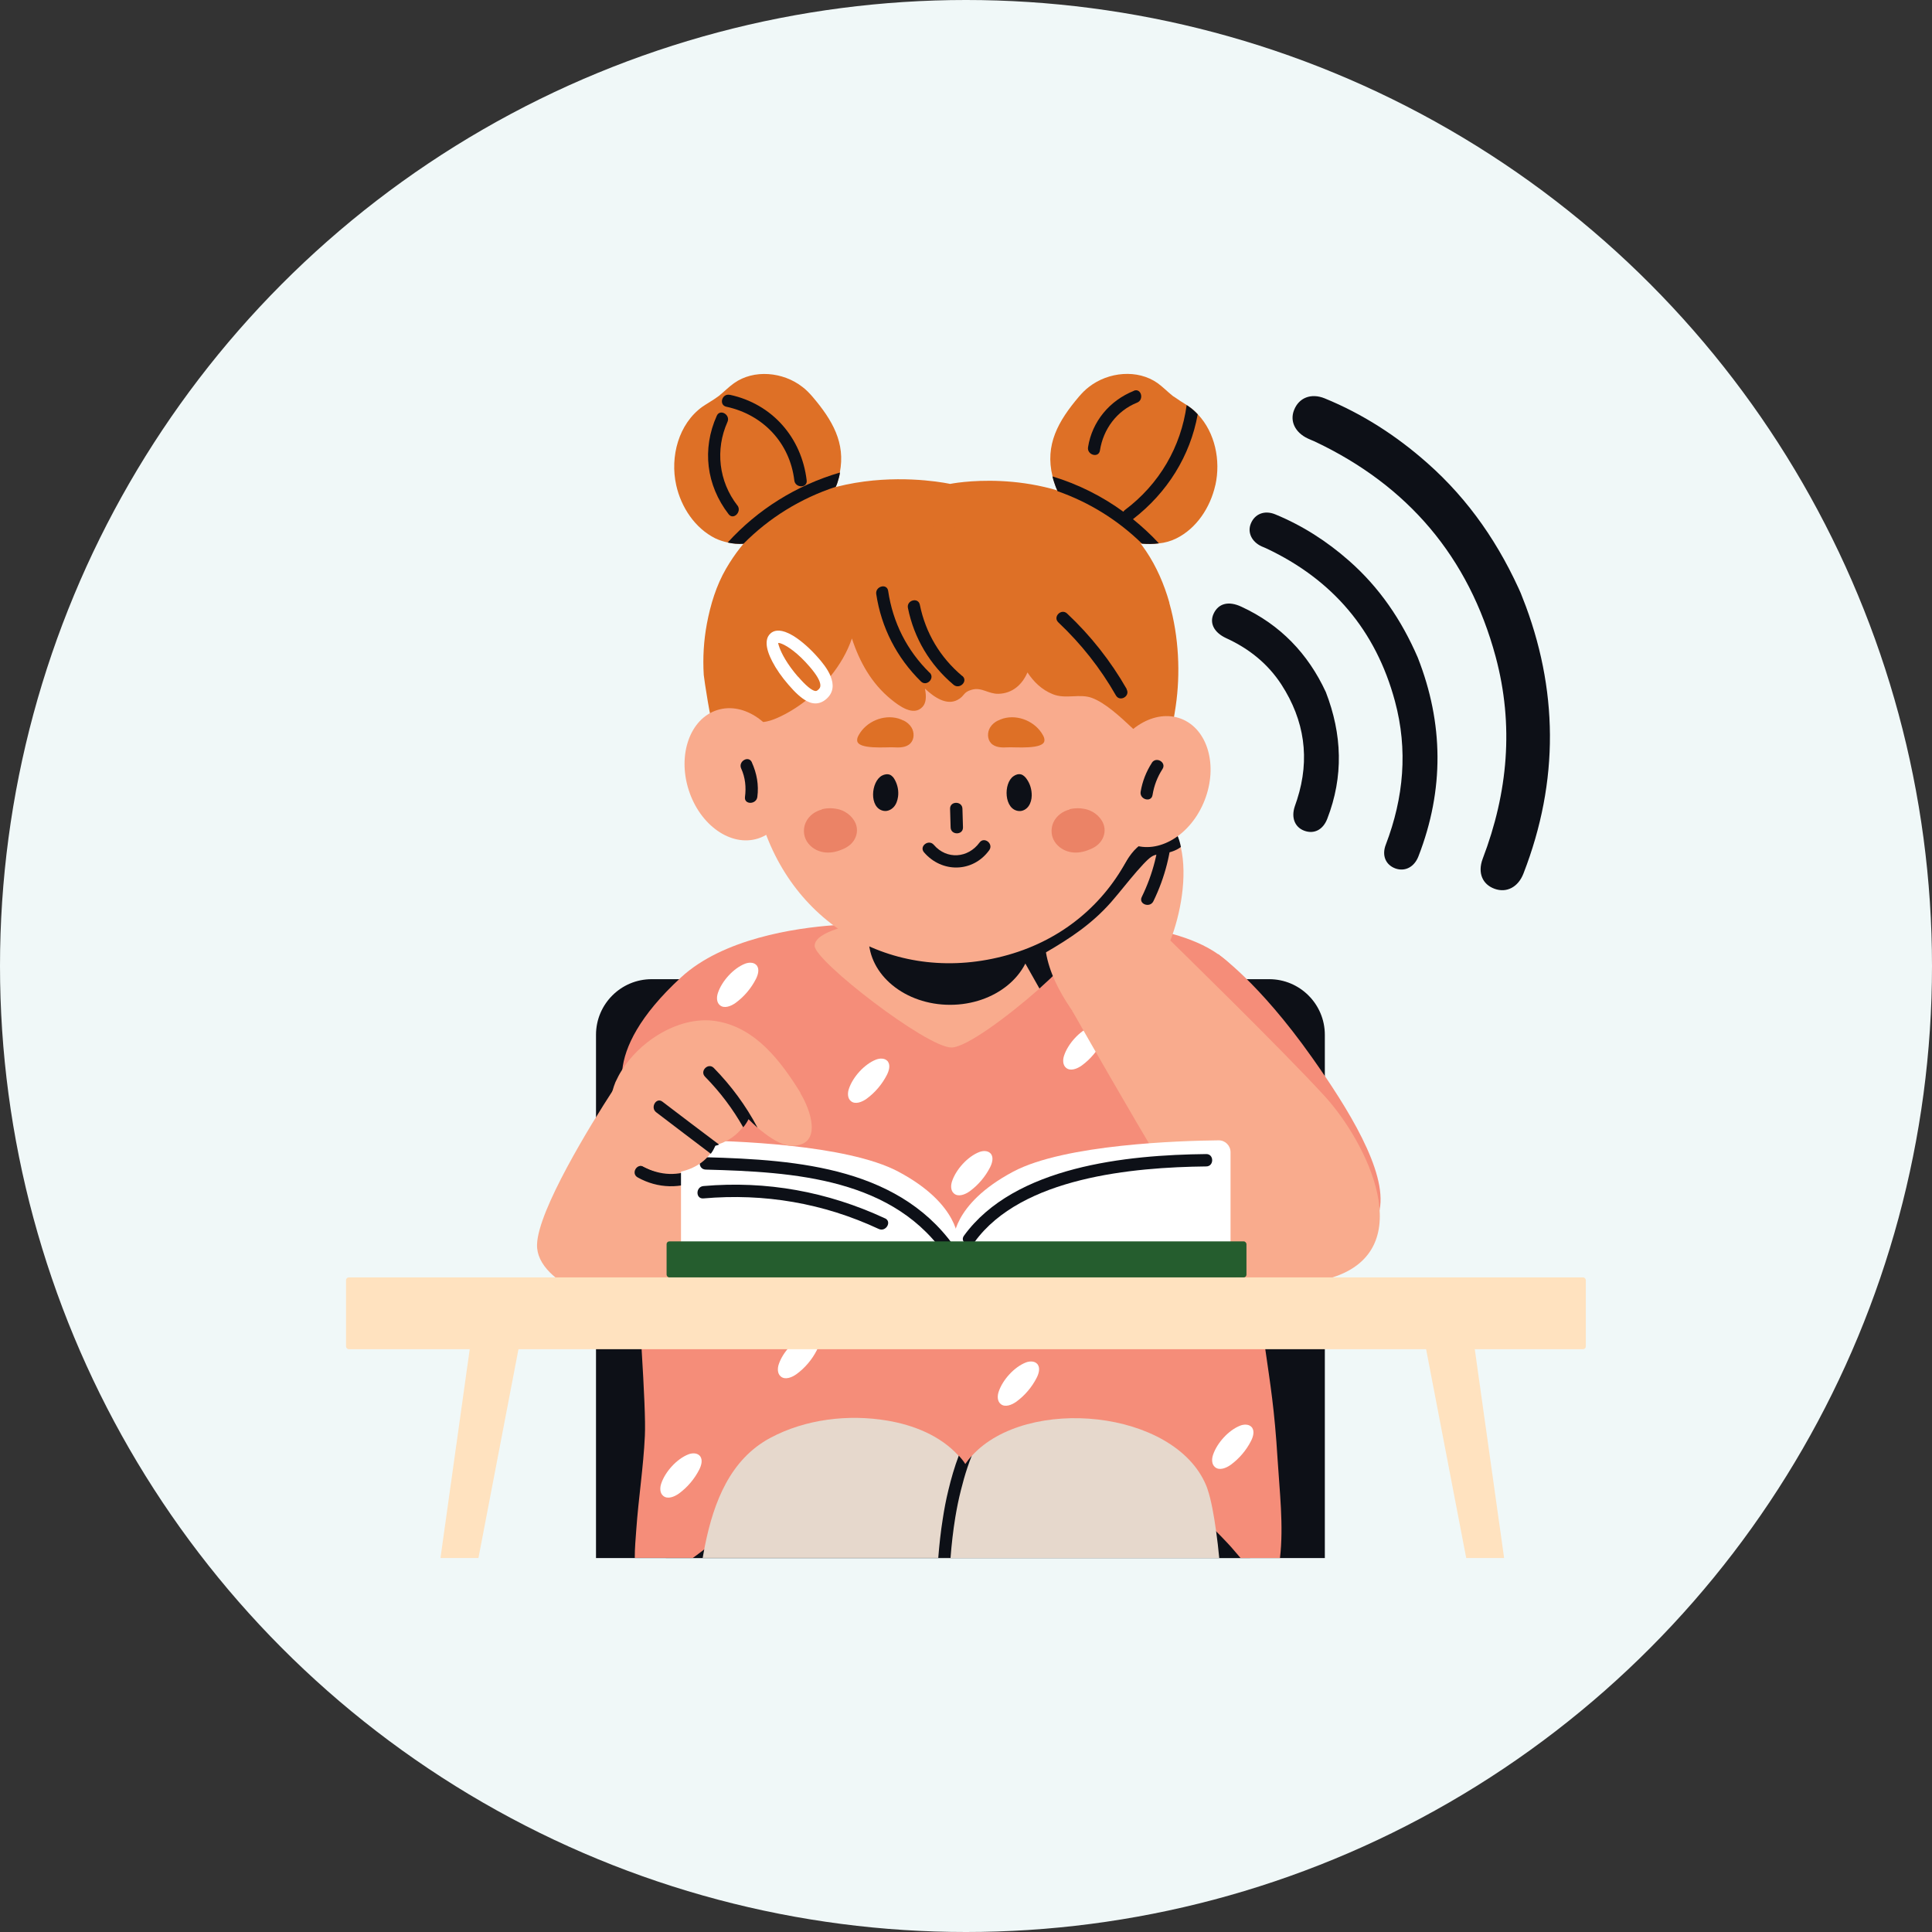 <?xml version="1.0" encoding="UTF-8"?><svg id="Layer_1" xmlns="http://www.w3.org/2000/svg" width="1080" height="1080" viewBox="0 0 1080 1080"><rect x="0" y="0" width="1080" height="1080" fill="#333333" stroke="none"/><defs><style>.cls-1{fill:#f9ab8d;}.cls-2{fill:#e6d8cc;}.cls-3{fill:#f0f8f8;}.cls-4,.cls-5{fill:#0d1017;}.cls-6{fill:#fff;}.cls-7{fill:#255d2e;}.cls-8{fill:#eb8366;}.cls-5{stroke:#f0f8f8;stroke-miterlimit:10;stroke-width:2.92px;}.cls-9{fill:#ffe2bf;}.cls-10{fill:#de7026;}.cls-11{fill:#f58d79;}</style></defs><circle class="cls-3" cx="540" cy="540" r="540"/><path class="cls-4" d="M364.19,547.37h345.3c17.12,0,31.1,13.9,31.1,31.1v292.5h-407.42v-292.5c0-17.12,13.9-31.1,31.1-31.1h-.08Z"/><path class="cls-11" d="M680.8,533.31s22.46,15.13,52.67,57.88c19.83,28.05,42.03,63.52,37.75,85.08-4.24,21.57-51.99-22.5-51.99-22.5l-38.43-103.22v-17.25h0Z"/><path class="cls-4" d="M698.77,870.93h-326.53c1.31-3.05,2.84-5.21,4.7-5.42.04,0,6.36-.72,17.25-1.91,1.06-.08,2.2-.25,3.39-.34,27.29-2.97,78.01-8.6,129.41-14.24,1.02-.08,2.03-.21,3.05-.34,1.31-.17,2.67-.3,3.98-.47,4.92-.55,9.87-1.06,14.7-1.61,32.5-3.6,63.98-7.03,88.73-9.75,15.89-1.74,28.9-3.18,37.63-4.15,7.63-.85,11.95-1.31,11.95-1.31,2.97,9.96,8.14,24.41,11.78,39.53h.04-.08Z"/><path class="cls-10" d="M653.69,336.91c-5.85-20.68-17.2-39.41-35.21-50.59-40.93-25.34-87.37-15.81-87.37-15.81,0,0-86.48-19.32-125.21,47.33-5.47,9.41-8.73,20.08-10.76,30.89-1.74,9.36-2.33,18.94-1.74,28.52.17,2.33,4.11,27.8,5.08,27.42-2.37.76-3.64,4.75-.89,6.74,22.33,15.76,38.6,38.73,60.59,54.83,22.71,16.61,48.98,19.36,76.06,19.32,51.1-.08,111.48-43.47,112.33-44.03,2.08-1.48,3.18-10.97,3.77-13.31,2.88-11.06,5.25-22.25,6.91-33.56,2.63-17.88,1.82-38.56-3.6-57.63h0l.04-.13Z"/><path class="cls-11" d="M715.42,870.93h-21.95c-2.67-3.09-5.21-6.19-7.33-8.39-2.03-2.16-4.19-4.41-6.36-6.57-8.31-8.14-17.75-15.55-29.32-17.33-4.19-.68-8.56-1.27-13.01-1.78-27.8-3.31-60.3-4.15-91.4-3.9-2.97,0-5.97.04-8.94.08-1.4,0-2.8.04-4.19.04-.97,0-1.99,0-2.92.04-55.72,1.1-102.75,5.42-102.75,5.42-9.66,8.18-19.49,16.69-29.7,24.66-1.31,1.02-2.58,2.03-3.9,2.97-2.08,1.61-4.19,3.14-6.31,4.7h-32.5c-.04-5.21.51-11.02.85-15.89,1.23-17.46,3.98-34.79,4.79-52.25.42-8.14-.47-26.31-1.82-48.56-.51-7.92-1.06-16.31-1.65-25-.34-4.96-.72-10-1.06-15.13-1.78-24.03-3.69-48.77-5.25-68.94-1.78-22.58-3.05-39.49-3.05-43.26,0-1.23.04-2.42.21-3.73,1.31-12.54,9.28-30.08,32.92-51.82,23.43-21.57,63.6-27.5,85.25-29.07q9.63-.71,0,0c5.42-.42,9.66-.51,12.25-.55h8.43l82.12-.25s2.46-.25,6.65-.51c.68,0,1.36-.08,2.12-.08h0c3.6-.21,8.09-.34,13.31-.47h9.87c2.8,0,5.72.08,8.69.25h0c14.7.59,31.27,2.37,46.1,6.53,9.49,2.63,18.26,6.27,25.25,11.19h.04s.17.08.21.17c.04,0,.08.04.17.08.08.08.25.21.34.25s.17.08.25.21c.08.04.17.08.25.21.08.04.21.17.3.21.17.08.3.25.47.34s.3.25.51.42c.08.08.25.21.34.3,0,0,.08.04.17.08,4.19,3.43,7.63,7.42,10,12.08,4.45,8.64,7.75,17.88,10.21,27.5,4.49,17.63,6.1,36.4,6.19,54.53h0c.08,33.77-5.04,65.51-6.4,84.36-.25,3.22-.34,6.06-.34,8.47,0,1.31.04,2.46.21,3.56,1.27,11.23,2.42,20.13,3.56,28.09,2.8,19.66,5.17,33.52,6.86,61.31,1.1,17.92,3.47,37.42,1.36,55.38h-.08Z"/><path class="cls-6" d="M616.74,574.92s-.25-.3-.42-.47c-1.53-1.61-4.15-1.53-6.23-.76-6.57,2.54-13.05,9.75-15.25,16.36-.81,2.33-.81,5.3,1.1,6.86,2.42,2.08,6.23.55,8.81-1.31,4.75-3.47,8.69-8.14,11.36-13.39,1.14-2.29,1.99-5.25.59-7.29h.04Z"/><path class="cls-6" d="M457.25,747.46s-.25-.3-.42-.47c-1.53-1.61-4.15-1.53-6.23-.76-6.57,2.54-13.05,9.75-15.25,16.36-.81,2.33-.81,5.3,1.1,6.86,2.42,2.08,6.23.55,8.81-1.31,4.75-3.47,8.69-8.14,11.36-13.39,1.14-2.29,1.99-5.25.59-7.29h.04Z"/><path class="cls-1" d="M380.68,724.07c-21.69,11.19-57.97,2.67-73.31-12.8-4.66-4.7-7.33-9.96-7.16-15.55.51-19.24,30.17-67.37,42.37-86.14,3.14-4.87,5.04-7.75,5.04-7.75l13.56,7.03,38.01,19.62s.55,4.66,1.06,11.86c1.48,23.01,2.03,72.54-19.45,83.64h-.08l-.04.09Z"/><path class="cls-4" d="M388.73,653.09c-9.28,4.53-19.83,4.15-28.81-.89-3.9-2.16-7.37,3.77-3.47,5.97,11.27,6.31,24.19,6.57,35.81.89,3.98-1.99.51-7.92-3.47-5.97h-.04Z"/><path class="cls-1" d="M602.63,528.77c0,2.03-3.98,6.99-10.21,13.18-3.22,3.22-7.16,6.91-11.31,10.64-17.71,15.64-41.06,32.97-49.28,32.97-13.81,0-76.44-48.39-76.44-56.82s23.77-12.25,23.77-12.25l97.58-.89s25.85,5.59,25.85,13.14h.04v.04Z"/><path class="cls-4" d="M592.37,541.95c-3.22,3.22-7.16,6.91-11.31,10.64l-9.07-16.06,7.16-4.49s6.36-3.18,7.37-.76c.76,1.74,3.98,7.54,5.81,10.72h0l.04-.04Z"/><path class="cls-1" d="M680.8,557.37s-21.99,19.07-29.83,23.52c-8.81,4.96-18.69,11.06-29.07,10.17-.76.25-1.57.25-2.42.04-13.6-17.37-31.02-36.48-34.79-58.73-.51-2.33-.76-4.7-.81-7.03.21-.34.42-.76.72-1.1,3.73-6.19,8.86-11.86,12.84-17.12l24.15-31.91c-.81-.89-1.14-2.29-.25-3.64,3.22-5.21,6.06-10.64,8.64-16.19-2.46-1.82-2.08-6.4,1.65-6.27.72,0,1.14.17,1.82.17,1.1-.72,2.58-.34,3.64.51.89.17,1.65.34,2.46.55,2.67.72,5.21,1.74,7.16,2.97,5.08,3.05,8.69,7.58,11.06,13.05,1.06,2.29,1.82,4.7,2.33,7.29,3.77,16.36-.17,37.5-5.97,52.33,8.73,9.66,26.57,31.61,26.57,31.61v-.17l.08-.04Z"/><path class="cls-4" d="M660.13,473.47c-1.53,1.1-2.97,1.91-5.08,2.58-11.06,3.35-8.47-1.57-19.58,11.06-5.08,5.85-9.24,11.31-14.36,17.2-10.72,12.16-22.84,20.17-36.4,28.05-2.58,1.48-10.47,5.34-13.14,6.86-3.9,2.2-2.16-6.19,1.65-8.35,3.9-2.2,7.67-4.41,11.31-6.74,16.19-10,30.13-21.31,41.61-37.46,3.39-4.87,6.23-10.72,11.19-14.24,6.06-4.36,13.81-3.22,20.47-6.27,1.06,2.29,1.82,4.7,2.33,7.29h0Z"/><path class="cls-1" d="M599.36,565s67.97,119.83,83.56,138.98c15.55,19.11,13.26,25.85,62.16,10.04,48.94-15.76,18.69-75.64-4.28-100.93-23.05-25.34-86.57-87.33-86.57-87.33l-54.79,39.24h-.08Z"/><path class="cls-4" d="M648.56,460.68c-.59,14.36-4.03,27.84-10.3,40.72-1.99,3.98,4.53,6.36,6.48,2.42,6.53-13.39,10.13-27.67,10.76-42.5.21-4.45-6.65-5.08-6.86-.68h-.04l-.04.04Z"/><ellipse class="cls-4" cx="531.1" cy="524.41" rx="45.51" ry="37.29"/><path class="cls-1" d="M638.6,391.19c-17.5-61.95-76.44-96.36-138.39-78.86-61.95,17.5-92.84,81.82-75.38,143.81,17.46,61.99,76.69,95.17,138.64,77.67,61.95-17.5,92.54-80.68,75.13-142.63h0Z"/><path class="cls-10" d="M648.52,400.42c-6.61-53.69-50-95.47-103.94-104.2-54.45-8.73-121.27,15.17-134.79,73.56-1.91-1.86-6.02-1.1-5.93,2.33.25,8.47,2.16,17.58,6.48,23.86,2.67,3.94,6.27,6.74,10.93,7.58,1.65.3,3.47.34,5.42.08,2.42-.3,5.04-1.06,7.88-2.33,5.47-2.42,10.93-5.76,15.97-9.7,5-3.94,9.7-8.56,13.73-13.56,5.25-6.48,9.41-13.64,11.95-21.14,4.28,13.09,10.93,25.17,22.03,34.15,4.19,3.39,12.42,9.7,17.5,4.03,2.08-2.29,2.12-6.02,1.31-10.13,5.17,4.87,12.03,9.49,18.09,6.36,4.28-2.2,3.05-4.41,8.14-5.76,5.55-1.53,9.15,2.42,14.87,2.29,7.84-.21,13.31-5.17,16.19-11.95,3.47,5.21,7.92,9.66,14.15,12.16,7.29,2.97,15.04-.51,21.99,2.12,7.42,2.8,15.47,10.25,22.8,17.12,3.47,3.22,6.78,6.36,9.75,8.81.17.08.25.21.42.3,2.2,1.78,5.93.81,5.93-2.42,0-4.66-.3-9.19-.85-13.69h.04l-.08.13Z"/><path class="cls-6" d="M464.36,378.09c-1.74-4.28-5-8.09-6.61-9.96-4.53-5.25-9.53-9.7-13.98-12.5-1.02-.59-1.99-1.14-2.88-1.57-5.34-2.54-8.43-1.53-10.13,0-1.99,1.74-3.64,5.42-.3,13.09.34.81.76,1.65,1.23,2.58h0c2.16,4.19,5.3,8.73,9.11,13.09,3.77,4.41,6.99,7.29,9.79,8.86.59.34,1.23.59,1.82.85,1.14.47,2.33.68,3.43.68,2.12,0,4.15-.81,6.02-2.42,4.36-3.77,4.19-8.43,2.46-12.63h.04v-.09ZM446.02,378.22c-6.1-7.08-9.07-12.88-10.25-16.14-.55-1.4-.76-2.37-.76-2.67h.25c.42,0,1.02.17,1.86.51,3.09,1.27,8.86,5.04,15.47,12.75,8.43,9.75,5.81,12.03,4.87,12.88-.89.81-1.4.89-2.46.51-1.48-.55-4.15-2.33-8.86-7.8h-.08l-.04-.04Z"/><path class="cls-4" d="M499.11,434.32c-.47-.51-1.02-.97-1.65-1.23-1.4-.55-3.05-.25-4.41.47-6.23,3.31-7.37,18.14.85,19.7,2.08.42,4.24-.55,5.68-2.12s2.12-3.64,2.42-5.72c.47-3.22-.21-6.61-1.78-9.49-.3-.59-.72-1.14-1.1-1.65h0v.04Z"/><path class="cls-4" d="M572.63,433.98c-.51-.47-1.1-.85-1.78-1.06-1.48-.42-3.05.08-4.28.97-5.81,3.94-5.34,18.86,3.05,19.49,2.08.17,4.15-1.02,5.34-2.71,1.23-1.74,1.74-3.86,1.78-5.93.04-3.31-.89-6.57-2.8-9.24-.34-.55-.81-1.06-1.31-1.53h0Z"/><ellipse class="cls-1" cx="412.33" cy="432.83" rx="28.73" ry="37.67" transform="translate(-111.77 145.3) rotate(-17.64)"/><ellipse class="cls-1" cx="646.63" cy="436.91" rx="37.67" ry="28.73" transform="translate(3.44 878.87) rotate(-68.54)"/><path class="cls-4" d="M420.3,426.14c-1.82-4.03-7.8-.55-5.97,3.47,2.29,5.04,2.84,10.42,2.12,15.89-.59,4.41,6.31,4.36,6.91,0,.89-6.74-.3-13.18-3.09-19.36h.04Z"/><path class="cls-4" d="M643.9,426.44c-3.18,4.92-5.3,10.38-6.27,16.14-.72,4.36,5.97,6.23,6.65,1.82.85-5.25,2.67-10,5.55-14.49,2.42-3.73-3.56-7.25-5.97-3.47h.04Z"/><path class="cls-4" d="M538.01,452.12c-.08-4.45-7.03-4.45-6.91,0,.08,3.43.21,6.91.3,10.38.08,4.45,7.03,4.45,6.91,0-.08-3.43-.21-6.91-.3-10.38Z"/><path class="cls-4" d="M547.54,471.02c-6.4,8.73-18.31,9.66-25.51,1.27-2.88-3.39-8.39.76-5.51,4.15,9.96,11.61,27.29,11.44,36.44-1.14,2.63-3.6-2.8-7.88-5.42-4.28h0Z"/><path class="cls-10" d="M505.17,402.84c-.97-.51-2.03-.89-3.09-1.23-8.31-2.33-17.88,1.78-22.03,9.28-.51.89-.97,1.91-.89,2.97.08,5.3,16.48,3.69,20.21,3.9,3.43.21,7.33.21,9.66-2.33,2.12-2.29,2.12-6.02.55-8.69-1.06-1.78-2.63-3.05-4.45-3.98h.04v.08Z"/><path class="cls-10" d="M557.84,402.84c.97-.51,2.03-.89,3.09-1.23,8.31-2.33,17.88,1.78,22.03,9.28.51.89.97,1.91.89,2.97-.08,5.3-16.48,3.69-20.21,3.9-3.43.21-7.33.21-9.66-2.33-2.12-2.29-2.12-6.02-.55-8.69,1.06-1.78,2.63-3.05,4.45-3.98h-.04v.08Z"/><path class="cls-10" d="M679.36,271.27c-2.8,12.37-10.42,24.07-21.78,29.7-3.05,1.53-6.27,2.42-9.79,2.8-3.05.42-6.19.42-9.36.17-8.31-.72-16.61-3.35-23.56-6.23-10.51-4.36-19.03-12.8-23.6-23.09-.76-1.57-1.36-3.22-1.91-4.92-.34-1.1-.72-2.2-.97-3.35-4.41-17.75,3.22-31.02,14.7-44.58,1.74-2.03,3.6-3.94,5.68-5.51,10.85-8.43,27.16-10,38.35-2.08,2.88,2.08,5.47,4.75,8.31,7.03.25.21.55.42.89.59,2.29,1.65,4.7,3.14,7.12,4.66.42.25.89.59,1.31.89,1.82,1.27,3.39,2.67,4.87,4.28,9.62,10.17,12.84,25.76,9.79,39.58h-.04v.04Z"/><path class="cls-10" d="M469.53,264.2c-.25,1.82-.76,3.6-1.36,5.47-.25.81-.55,1.65-.97,2.46-4.41,11.31-13.35,20.76-24.62,25.47-7.88,3.22-17.71,6.23-26.99,6.36-2.97.17-5.97-.04-8.81-.72-2.42-.51-4.75-1.27-6.99-2.33-11.31-5.68-19.03-17.33-21.78-29.7-3.56-15.97,1.36-34.32,14.66-43.86,2.8-1.91,5.81-3.56,8.47-5.51.25-.21.55-.42.81-.59,2.84-2.29,5.42-4.96,8.35-7.03,11.1-7.92,27.46-6.36,38.26,2.08,2.12,1.57,3.98,3.56,5.68,5.51,11.06,13.01,18.52,25.76,15.21,42.42h.08Z"/><path class="cls-4" d="M647.75,303.73c-3.05.42-6.19.42-9.36.17-13.35-13.05-29.41-23.09-47.2-29.32-.76-1.57-1.36-3.22-1.91-4.92-.34-1.1-.72-2.2-.97-3.35,14.36,4.36,27.75,11.06,39.66,19.75.21-.34.42-.59.76-.89,19.45-14.58,31.44-35.42,34.62-58.73.42.25.89.59,1.31.89,1.82,1.27,3.39,2.67,4.87,4.28-4.19,23.22-16.95,43.73-36.19,58.6,5.08,4.15,10,8.64,14.45,13.47h-.04v.04Z"/><path class="cls-4" d="M469.53,264.2c-.25,1.82-.76,3.6-1.36,5.47-.25.81-.55,1.65-.97,2.46-19.7,6.48-37.25,17.33-51.61,31.86-2.97.17-5.97-.04-8.81-.72,16.86-18.52,38.26-31.91,62.71-39.11h0l.04.04Z"/><path class="cls-4" d="M519.7,376.1c-12.75-12.54-20.59-28.09-23.22-45.81-.68-4.41-7.33-2.54-6.65,1.82,2.84,18.77,11.48,35.55,24.96,48.81,3.18,3.14,8.05-1.78,4.92-4.92h0v.08Z"/><path class="cls-4" d="M537.88,377.88c-12.37-10.42-20.47-24.03-23.69-39.83-.89-4.36-7.54-2.54-6.65,1.82,3.43,16.95,12.29,31.78,25.51,42.92,3.39,2.84,8.31-2.03,4.92-4.92h-.08Z"/><path class="cls-4" d="M629.83,385.17c-8.98-15.68-20.13-29.83-33.31-42.2-3.22-3.05-8.14,1.82-4.92,4.92,12.75,12.03,23.52,25.64,32.2,40.85,2.2,3.86,8.18.42,5.97-3.47h.04v-.08Z"/><path class="cls-4" d="M633.86,218.47c-13.52,5.42-23.35,17.03-25.64,31.53-.68,4.36,5.97,6.23,6.65,1.82,1.86-11.95,9.45-22.2,20.76-26.74,4.11-1.61,2.29-8.35-1.82-6.65h0l.04.04Z"/><path class="cls-4" d="M407.88,220.72c-4.36-.89-6.19,5.72-1.82,6.65,20.47,4.41,35.47,20.21,37.97,41.19.51,4.36,7.42,4.41,6.91,0-2.84-23.94-19.24-42.8-43.01-47.88h-.04v.04Z"/><path class="cls-4" d="M412.16,282.5c-10.38-13.39-12.42-31.19-5.51-46.61,1.82-4.03-4.15-7.54-5.97-3.47-8.35,18.6-5.85,38.86,6.61,55,2.71,3.56,7.58-1.4,4.92-4.92h-.04Z"/><path class="cls-8" d="M597.92,452.5c-3.94,1.06-7.33,3.43-9.11,7.33-1.23,2.8-1.36,6.27,0,9.28,1.61,3.56,5.04,6.06,8.6,6.99s7.08.47,10.3-.68c2.84-.97,5.51-2.37,7.37-4.66s2.92-5.55,2.16-8.81c-1.02-4.53-5.21-8.18-9.49-9.41-3.18-.89-6.74-.97-9.92-.17h.04l.04.13Z"/><path class="cls-8" d="M459.49,452.5c-3.94,1.06-7.33,3.43-9.11,7.33-1.23,2.8-1.36,6.27,0,9.28,1.61,3.56,5.04,6.06,8.6,6.99s7.08.47,10.3-.68c2.84-.97,5.51-2.37,7.37-4.66s2.92-5.55,2.16-8.81c-1.02-4.53-5.21-8.18-9.49-9.41-3.18-.89-6.74-.97-9.92-.17h.04l.04.13Z"/><polygon class="cls-9" points="840.81 870.93 819.62 870.93 797.2 754.19 794.49 740.04 824.41 754.19 840.81 870.93"/><polygon class="cls-9" points="292.5 740.04 289.83 754.19 267.46 870.93 246.23 870.93 262.58 754.19 292.5 740.04"/><rect class="cls-9" x="193.43" y="714.07" width="693.05" height="40.13" rx="1.53" ry="1.53"/><path class="cls-2" d="M392.8,870.93h0c.25-1.61.55-3.14.85-4.7.17-.85.34-1.78.51-2.63,4.87-23.94,13.98-47.8,36.48-59.83,19.58-10.47,43.52-13.31,65.25-9.66,14.7,2.46,29.7,8.35,39.92,19.62,1.36,1.53,2.63,3.05,3.64,4.7.51.59.97,1.27,1.27,1.91,2.37,3.77,4.15,7.97,5.25,12.58.08.3.17.68.25.97.89,4.19,1.74,8.43,2.42,12.67h0c1.14,6.91,2.03,15.21,2.67,24.32h-158.6.04l.04.04Z"/><path class="cls-2" d="M527.63,870.93c.59-8.3,1.36-15.93,2.37-22.25h0c.76-4.96,1.74-9.87,2.8-14.7.04-.25.08-.55.21-.8,1.27-5.47,3.47-10.3,6.57-14.66,1.1-1.65,2.37-3.22,3.73-4.75,30.68-33.73,113.22-25.85,130.93,16.57.34.76.59,1.57.89,2.46h0c1.86,5.55,3.39,13.69,4.7,23.22.68,4.7,1.23,9.75,1.74,14.96h-153.9l-.04-.04Z"/><path class="cls-4" d="M543.26,813.69c-.89,2.2-1.74,4.41-2.46,6.65-1.4,4.19-2.58,8.39-3.64,12.67-1.27,5-2.29,10.04-3.14,15.17h0c-1.23,7.5-2.08,15.13-2.67,22.71h-6.86c.59-7.33,1.36-14.66,2.54-21.95h0c.81-5.34,1.82-10.64,3.09-15.81,1.57-6.61,3.47-13.14,5.85-19.45,1.36,1.53,2.63,3.05,3.64,4.7,1.1-1.65,2.37-3.22,3.73-4.75h-.04l-.04.04Z"/><path class="cls-6" d="M380.68,700.47v-56.36c0-3.69,2.97-6.74,6.74-6.65,21.02.21,85.93,2.16,114.75,17.5,34.62,18.39,33.47,39.03,33.47,39.03l-12.92,10.04-141.95-3.56h-.08Z"/><path class="cls-6" d="M687.88,700.47v-56.36c0-3.69-2.97-6.74-6.74-6.65-21.02.21-85.93,2.16-114.75,17.5-34.62,18.39-33.47,39.03-33.47,39.03l12.92,10.04,141.95-3.56h.08Z"/><path class="cls-4" d="M536.02,700.59c-30.85-47.97-89.79-52.25-141.53-53.69-4.45-.08-4.45,6.78,0,6.91,49.03,1.31,106.19,4.62,135.55,50.25,2.37,3.73,8.39.25,5.97-3.47Z"/><path class="cls-4" d="M494.7,681.06c-32.08-14.92-66.23-21.14-101.48-18.05-4.41.42-4.45,7.29,0,6.91,34.11-2.97,66.99,2.63,98.01,17.08,3.98,1.86,7.54-4.11,3.47-5.97h0v.04Z"/><path class="cls-4" d="M674.28,645.13c-44.24.47-107.16,6.74-135.42,45.64-2.63,3.6,3.39,7.08,5.97,3.47,26.27-36.19,88.56-41.74,129.45-42.2,4.45,0,4.45-6.99,0-6.91h0Z"/><rect class="cls-7" x="372.63" y="693.94" width="324.15" height="20.13" rx="1.53" ry="1.53"/><path class="cls-1" d="M447.63,611.14c-10.97-17.75-25.25-36.91-47.42-40.34-10.97-1.74-22.58,1.65-32.71,7.92-8.05,5-14.96,11.82-19.75,19.32-1.48,2.29-2.67,4.62-3.73,6.91-.59,1.48-1.14,3.05-1.53,4.53-3.35,12.03-.34,25.64,7.67,35.04.17.17.3.3.42.51,2.29,2.63,5,4.92,8.14,6.65h0c1.27.76,2.63,1.36,4.03,1.91.76.3,1.53.59,2.33.81h0s.25.08.34.08c4.96,1.4,10.25,1.53,15.17.47,3.77-.81,7.37-2.29,10.47-4.36,1.65-1.1,3.18-2.37,4.49-3.86.59-.68,1.14-1.31,1.65-2.03,1.06-1.36,1.86-2.92,2.58-4.49.04,0,.21-.04.25-.04.55-.17,1.14-.34,1.74-.55,1.57-.51,3.05-1.14,4.45-1.91,3.56-1.86,6.61-4.49,9.07-7.67,1.14-1.36,2.12-2.92,2.97-4.53,1.61,1.57,3.22,3.18,4.92,4.66h.04c5.3,4.49,11.19,8.73,16.57,10h0c1.06.25,2.12.34,3.14.34h0c17.46-.3,9.87-20.76,4.45-29.45h.25v.08Z"/><path class="cls-4" d="M401.91,639.87c-.55.21-1.14.42-1.74.55-.04,0-.21.04-.25.04-.72,1.57-1.53,3.14-2.58,4.49-10.17-7.67-20.34-15.42-30.47-23.14-3.56-2.63-.04-8.64,3.43-5.97,10.51,8.05,21.02,15.97,31.61,23.94h0v.08Z"/><path class="cls-4" d="M423.35,630.3c-1.65-1.48-3.35-3.05-4.92-4.66-.81,1.65-1.82,3.18-2.97,4.53-5.81-10.3-12.92-19.7-21.31-28.26-3.18-3.18,1.74-8.09,4.87-4.92,9.75,9.96,17.92,21.06,24.36,33.22h0l-.04.08Z"/><path class="cls-6" d="M554.11,645.21s-.25-.3-.42-.47c-1.53-1.61-4.15-1.53-6.23-.76-6.57,2.54-13.05,9.75-15.25,16.36-.81,2.33-.81,5.3,1.1,6.86,2.42,2.08,6.23.55,8.81-1.31,4.75-3.47,8.69-8.14,11.36-13.39,1.14-2.29,1.99-5.25.59-7.29h.04Z"/><path class="cls-6" d="M496.44,593.52s-.25-.3-.42-.47c-1.53-1.61-4.15-1.53-6.23-.76-6.57,2.54-13.05,9.75-15.25,16.36-.81,2.33-.81,5.3,1.1,6.86,2.42,2.08,6.23.55,8.81-1.31,4.75-3.47,8.69-8.14,11.36-13.39,1.14-2.29,1.99-5.25.59-7.29h.04Z"/><path class="cls-6" d="M391.53,814.2s-.25-.3-.42-.47c-1.53-1.61-4.15-1.53-6.23-.76-6.57,2.54-13.05,9.75-15.25,16.36-.81,2.33-.81,5.3,1.1,6.86,2.42,2.08,6.23.55,8.81-1.31,4.75-3.47,8.69-8.14,11.36-13.39,1.14-2.29,1.99-5.25.59-7.29h.04Z"/><path class="cls-6" d="M580.17,762.84s-.25-.3-.42-.47c-1.53-1.61-4.15-1.53-6.23-.76-6.57,2.54-13.05,9.75-15.25,16.36-.81,2.33-.81,5.3,1.1,6.86,2.42,2.08,6.23.55,8.81-1.31,4.75-3.47,8.69-8.14,11.36-13.39,1.14-2.29,1.99-5.25.59-7.29h.04Z"/><path class="cls-6" d="M700,798.14s-.25-.3-.42-.47c-1.53-1.61-4.15-1.53-6.23-.76-6.57,2.54-13.05,9.75-15.25,16.36-.81,2.33-.81,5.3,1.1,6.86,2.42,2.08,6.23.55,8.81-1.31,4.75-3.47,8.69-8.14,11.36-13.39,1.14-2.29,1.99-5.25.59-7.29h.04Z"/><path class="cls-6" d="M423.22,539.92s-.25-.3-.42-.47c-1.53-1.61-4.15-1.53-6.23-.76-6.57,2.54-13.05,9.75-15.25,16.36-.81,2.33-.81,5.3,1.1,6.86,2.42,2.08,6.23.55,8.81-1.31,4.75-3.47,8.69-8.14,11.36-13.39,1.14-2.29,1.99-5.25.59-7.29h.04Z"/><path class="cls-4" d="M792.58,367.67c14.36,36.61,14.83,73.73.34,111.02-2.33,6.02-7.54,8.69-12.88,6.78-5.42-1.99-7.75-7.25-5.34-13.39,10-26.19,12.42-52.92,5.08-80.13-10.68-39.58-34.83-67.92-71.86-85.38-.85-.42-1.82-.76-2.67-1.14-5.55-2.58-8.05-7.8-6.02-12.75,2.16-5.34,7.58-7.63,13.6-5.17,15.25,6.27,28.9,15.04,41.31,25.97,16.95,14.92,29.32,33.05,38.47,54.24h0l-.04-.04Z"/><path class="cls-4" d="M741.1,386.74c9.24,23.81,10,47.37.85,70.97-2.42,6.27-7.5,8.69-12.92,6.65-5.25-1.99-7.33-7.33-5.25-13.56.47-1.31.89-2.58,1.31-3.86,7.33-22.8,4.15-44.24-8.73-64.2-7.58-11.69-18.14-20.17-30.85-25.97-6.91-3.18-9.53-8.47-7.08-13.73,2.67-5.72,8.31-7.25,15.47-3.9,21.78,10.04,37.29,26.27,47.2,47.63h0v-.04Z"/><path class="cls-5" d="M852.5,333.6c20.13,51.14,20.72,103.09.51,155.17-3.22,8.39-10.51,12.16-18.01,9.45-7.54-2.71-10.81-10.04-7.5-18.77,13.98-36.65,17.37-73.98,7.16-111.99-14.92-55.34-48.69-94.96-100.47-119.41-1.23-.55-2.54-1.02-3.73-1.61-7.8-3.64-11.23-10.85-8.39-17.84,2.97-7.54,10.64-10.68,19.03-7.25,21.31,8.73,40.42,21.06,57.71,36.36,23.64,20.89,40.97,46.23,53.77,75.81h-.08v.08Z"/></svg>
